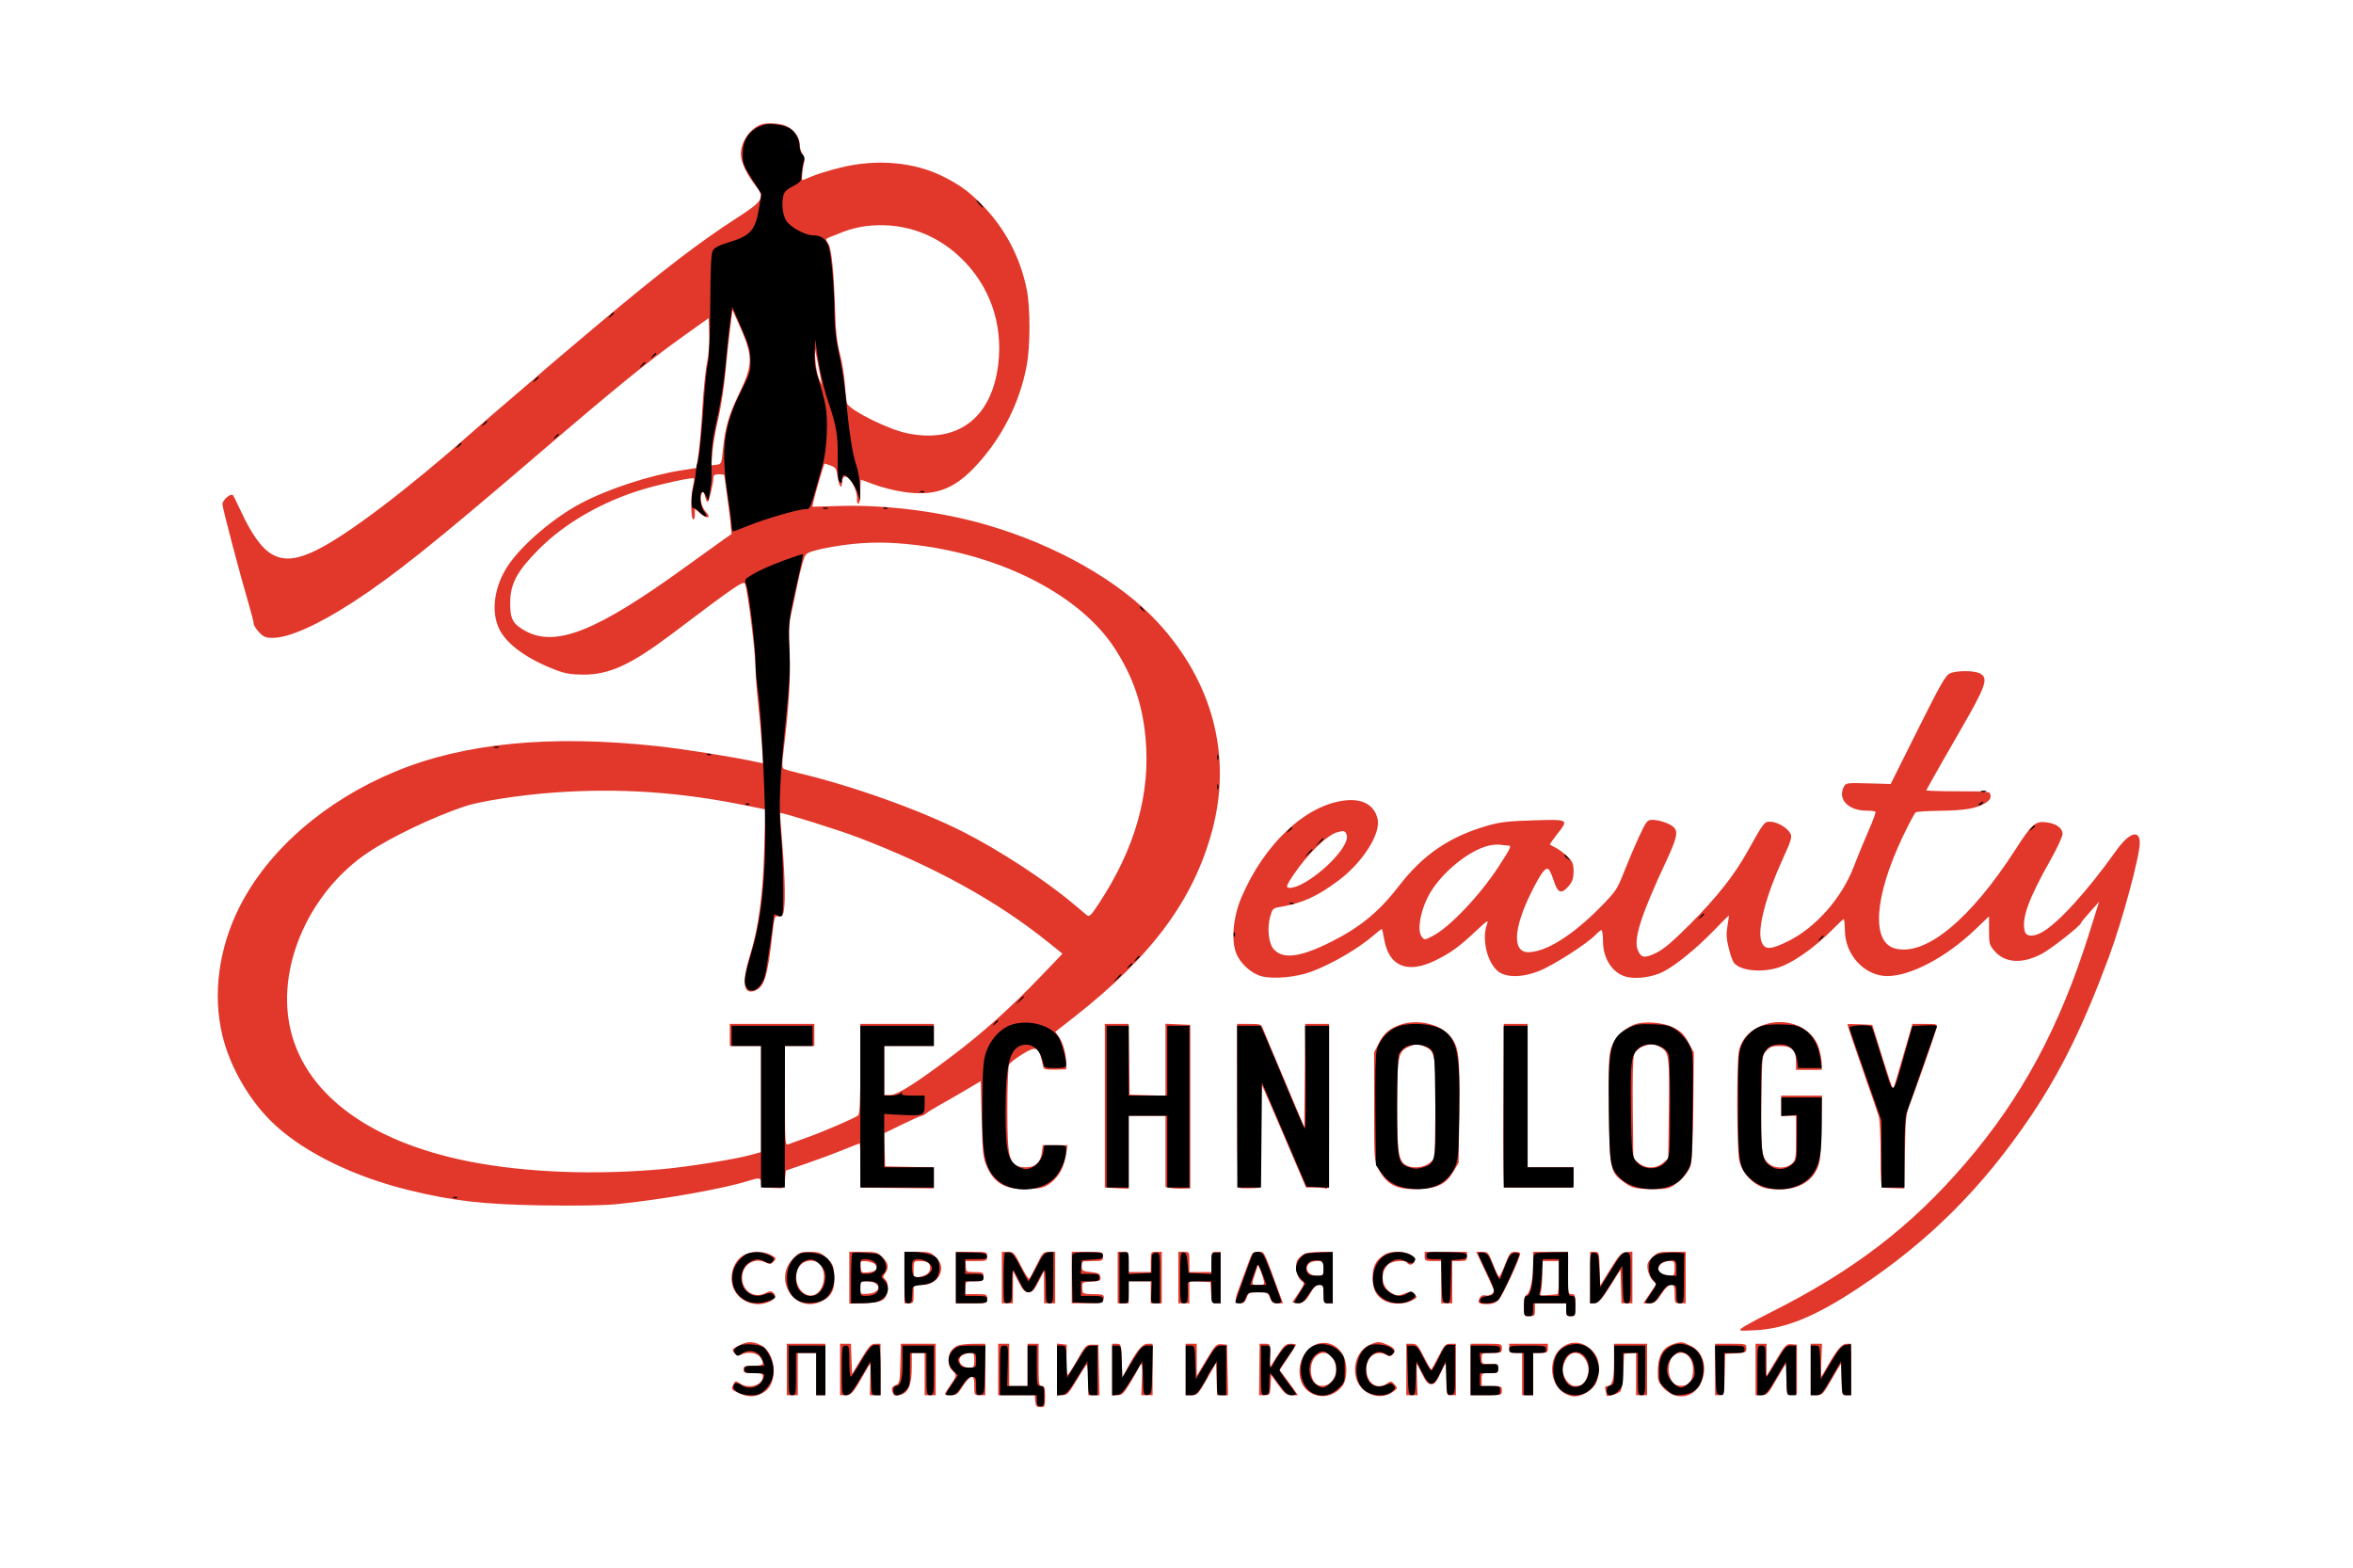 <?xml version="1.0" encoding="UTF-8"?> <svg xmlns="http://www.w3.org/2000/svg" width="1280" height="853" viewBox="0 0 1280 853" fill="none"><path fill-rule="evenodd" clip-rule="evenodd" d="M414 67.722C407.874 70.023 403 77.153 403 83.811C403 88.035 406.299 95.065 411.166 101.21C416.16 107.515 415.031 109.442 401.105 118.391C380.987 131.32 360.188 147.256 326 175.936C310.968 188.547 293.949 203.024 292.314 204.592C291.662 205.217 285.617 210.402 278.88 216.114C272.144 221.826 262.777 229.908 258.066 234.074C221.73 266.202 189.573 290.621 172.292 299.207C152.448 309.067 142.907 303.947 130.401 276.728C128.689 273.003 127.013 269.68 126.676 269.342C125.497 268.164 121 272.045 121 274.24C121 276.331 130.5 312.395 135.594 329.645C136.918 334.124 138 338.464 138 339.289C138 340.114 139.306 342.186 140.901 343.894C143.323 346.486 144.553 347 148.342 347C157.198 347 173.128 339.877 192.5 327.255C214.222 313.103 236.316 295.457 290.967 248.616C335.558 210.397 352.517 196.6 372 182.688L385.5 173.049L385.794 181.774C385.967 186.926 385.47 193.368 384.581 197.5C383.753 201.35 382.628 212.375 382.081 222C381.534 231.625 380.577 242.895 379.953 247.044L378.818 254.587L370.659 255.857C353.565 258.519 330.576 266.064 316 273.797C301.347 281.57 284.422 295.928 276.727 307.112C268.774 318.67 266.799 332.874 271.792 342.613C275.995 350.812 287.194 358.775 302.76 364.634C307.552 366.438 311.049 367 317.477 367C331.624 367 343.541 361.468 366.016 344.468C399.283 319.305 404.329 315.836 405.254 317.49C406.522 319.755 410.978 355.233 410.99 363.155C410.995 366.815 411.637 375.59 412.416 382.655C413.194 389.72 414.107 399.942 414.444 405.372L415.058 415.244L412.279 414.647C398.521 411.691 372.234 407.492 357.5 405.896C299.445 399.608 252.544 404.163 215 419.735C176.735 435.606 145.852 462.476 130.219 493.5C118.991 515.783 115.631 540.848 120.903 563C125.198 581.047 136.365 599.961 150.082 612.421C166.695 627.512 193.063 640.266 222.601 647.497C246.395 653.322 263.052 655.22 294.872 655.731C313.592 656.032 328.462 655.777 335.872 655.03C360.051 652.59 392.892 646.798 406.5 642.574C413.219 640.488 414 640.584 414 643.5C414 645.633 414.477 646.015 417.25 646.101C419.038 646.156 421.85 646.269 423.5 646.351C426.379 646.494 426.52 646.304 427 641.645L427.5 636.79L438.5 633.019C444.55 630.944 453.525 627.617 458.444 625.624C463.364 623.631 467.512 622 467.664 622C467.815 622 468.065 627.411 468.219 634.024L468.5 646.047L488.251 646.274L508.001 646.5V640.779L508 635.058L494.75 634.779L481.5 634.5L481.227 625.5L480.955 616.5L490.727 611.73C496.102 609.106 500.915 606.969 501.421 606.98C501.928 606.991 503.053 606.383 503.921 605.628C504.79 604.874 507.975 602.895 511 601.231C514.025 599.567 520.325 595.944 525 593.18L533.5 588.155L534.029 608.827C534.513 627.728 534.761 629.952 536.912 634.773C541.152 644.272 547.754 647.587 560.783 646.759C566.966 646.366 568.628 645.849 571.783 643.334C576.233 639.787 578.815 634.932 579.9 628.069L580.701 623H573.982H567.263L566.695 627.24C566.008 632.358 563.158 635 558.323 635C548.997 635 548 631.953 548 603.466C548 591.038 548.423 580.079 548.939 579.114C549.455 578.149 552.672 575.635 556.086 573.528C563.27 569.094 564.998 569.442 566.368 575.598C566.846 577.744 567.399 580.076 567.599 580.781C567.849 581.667 569.816 582.006 573.98 581.881L580 581.701L579.994 578.1C579.987 573.325 578.207 567.111 575.929 563.905L574.085 561.311L584.506 553.136C626.634 520.089 649.23 489.555 659.376 451.962C670.34 411.337 659.746 370.892 629.618 338.35C608.983 316.062 574.493 296.473 536.5 285.461C512.04 278.372 482.616 274.551 457.708 275.23L441.916 275.661L442.549 272.58C443.111 269.848 448.064 252.861 448.472 252.267C448.56 252.139 450.062 252.575 451.81 253.234C454.614 254.293 455.064 255.001 455.626 259.24C456.307 264.372 458 266.782 458 262.618C458 261.243 458.478 259.822 459.063 259.461C461.655 257.859 466.593 266.373 466.191 271.75C466.098 272.988 466.467 274 467.011 274C467.562 274 468 271.118 468 267.5C468 263.925 468.171 261 468.381 261C468.59 261 471.853 262.177 475.631 263.615C479.409 265.053 486.432 266.829 491.237 267.561C507.975 270.112 518.451 266.521 530.125 254.231C544.812 238.77 554.799 219.207 558.579 198.5C560.468 188.146 560.499 167.584 558.638 158C555.174 140.155 546.636 123.954 533.976 111.203C526.82 103.996 522.142 100.596 513.144 96.065C497.283 88.077 476.658 86.297 457 91.219C451.225 92.665 444.325 94.783 441.667 95.924C439.009 97.066 436.662 98 436.452 98C435.928 98 436.716 90.47 437.496 88.012C437.859 86.87 437.461 85.069 436.564 83.788C435.704 82.56 435 80.141 435 78.412C435 74.512 431.716 70.197 427.364 68.379C424.077 67.005 416.852 66.65 414 67.722ZM471 123.01C467.425 123.449 462.025 124.797 459 126.006C455.975 127.215 452.473 128.602 451.219 129.089C449.046 129.932 449.014 130.091 450.545 132.428C452.389 135.243 453.679 148.016 454.338 170C454.655 180.565 455.356 186.671 456.92 192.5C458.101 196.9 459.343 204.63 459.679 209.677C460.016 214.725 460.564 219.255 460.896 219.743C463.718 223.895 483.324 233.541 493.191 235.632C520.849 241.492 539.462 227.537 543.02 198.273C545.736 175.941 538.274 154.989 522.212 139.84C508.138 126.568 490.155 120.658 471 123.01ZM397.193 178.615C396.493 184.052 395.308 195.051 394.561 203.058C393.813 211.065 392.067 222.315 390.68 228.058C389.293 233.801 387.891 241.793 387.566 245.818L386.973 253.135L389.737 252.818C392.422 252.509 392.522 252.274 393.275 244.5C394.417 232.697 396.44 225.708 402.103 214C409.812 198.06 409.77 193.65 401.739 175.945L398.467 168.73L397.193 178.615ZM443.524 195.624C443.78 199.542 444.688 204.267 445.54 206.124L447.089 209.5L446.395 205.5C446.013 203.3 445.106 198.575 444.379 195L443.057 188.5L443.524 195.624ZM388.099 259.75C388.05 263.074 385.663 273 384.912 273C384.498 273 383.846 271.574 383.463 269.832C382.864 267.102 382.631 266.909 381.779 268.431C380.431 270.839 381.59 275.934 384.091 278.596C387.123 281.824 384.724 282.48 381.085 279.418L378 276.822V279.97C378 281.814 377.586 282.862 377 282.5C375.753 281.729 375.732 269.861 376.969 264.528C377.475 262.344 377.738 260.404 377.552 260.219C376.86 259.526 360.132 263.121 350 266.139C327.599 272.813 307.037 284.675 292.757 299.161C281.096 310.99 277.563 317.679 277.527 328C277.495 336.838 278.984 339.531 286 343.33C302.413 352.216 324.695 343.305 372.384 308.783C382.348 301.57 392.177 294.505 394.228 293.084L397.955 290.5L397.38 284.5C397.064 281.2 396.174 274.115 395.403 268.757C394.631 263.398 394 258.785 394 258.507C394 258.228 392.678 258 391.062 258C388.941 258 388.117 258.486 388.099 259.75ZM458.731 296.538C453.358 297.27 446.526 298.577 443.55 299.443C438.166 301.008 438.128 301.046 436.481 306.712C435.571 309.844 434.214 315.578 433.467 319.454C432.72 323.329 431.38 329.622 430.489 333.438C429.188 339.009 429.001 343.242 429.539 354.938C430.177 368.833 429.097 385.996 426.073 409.981C425.381 415.465 425.439 417.653 426.288 418.178C426.925 418.572 430.609 419.645 434.473 420.564C463.802 427.533 500.519 440.658 524.05 452.584C543.558 462.471 568.11 478.489 583.5 491.37C586.8 494.132 590.233 496.999 591.129 497.742C592.57 498.935 593.318 498.246 597.583 491.796C617.553 461.595 626.023 431.556 623.137 401.163C621.394 382.806 616.299 368.05 606.427 352.773C588.043 324.322 546.029 302.371 498.837 296.559C483.88 294.718 472.131 294.711 458.731 296.538ZM1060.72 366.295C1058.4 367.299 1055.49 372.415 1043.22 397L1028.5 426.5L1016.34 426.148C1004.94 425.817 1004.11 425.922 1003.09 427.832C999.432 434.667 1005.35 441 1015.4 441C1017.75 441 1019.92 441.253 1020.23 441.561C1020.54 441.87 1018.86 446.483 1016.51 451.811C1014.15 457.14 1010.54 465.916 1008.48 471.314C1001.94 488.487 987.863 504.503 972.713 512.009C962.916 516.864 959.849 516.873 958.169 512.054C955.885 505.504 960.503 487.648 969.676 467.555C974.489 457.012 974.984 455.339 973.895 453.303C972.257 450.242 966.611 447 962.918 447C959.693 447 959.577 447.154 950.38 463.6C943.345 476.179 933.742 488.318 919.533 502.593C910.024 512.146 904.991 516.414 900.92 518.377C894.58 521.435 892.715 521.141 890.918 516.801C888.493 510.947 892.767 497.601 906.385 468.501C912.338 455.779 913.071 452.236 910.25 449.797C907.968 447.823 902.462 446 898.783 446C896.076 446 895.551 446.675 891.578 455.25C889.221 460.337 885.539 468.983 883.396 474.462C879.739 483.814 878.949 484.984 870.5 493.562C855.38 508.913 840.917 517.941 831.372 517.985C822.587 518.026 823.256 504.955 833.043 485.356C838.608 474.212 841.066 471.133 842.724 473.225C843.28 473.926 844.506 476.863 845.448 479.75C847.48 485.978 849.529 486.537 853.411 481.923C855.41 479.548 856 477.752 856 474.042C856 469.945 855.521 468.765 852.75 466.033C850.962 464.27 848.15 462.134 846.5 461.287C844.85 460.439 843.349 459.614 843.163 459.453C842.978 459.292 844.666 456.834 846.913 453.99C853.516 445.637 853.606 445.692 834.25 446.264C820.364 446.674 816.024 447.185 808.866 449.253C788.469 455.145 774.013 465.028 760.963 482C750.257 495.925 739.89 504.457 724.03 512.397C707.383 520.73 698.122 521.952 692.993 516.492C690.113 513.427 689.179 505.003 690.999 498.505C692.13 494.464 692.589 493.99 695.874 493.469C708.061 491.538 716.513 487.734 728.304 478.873C741.276 469.125 751.162 453.567 749.421 445.641C747.72 437.896 741.21 434.247 731.291 435.478C710.046 438.116 687.69 459.174 675.321 488.196C670.868 498.646 669.663 511.209 672.42 518.43C674.55 524.006 680.578 529.536 686.193 531.065C692.551 532.796 705.288 531.627 713.418 528.567C724.844 524.266 739.158 515.882 747.484 508.612C749.675 506.699 751.589 505.255 751.737 505.404C751.886 505.553 752.498 508.324 753.096 511.562C755.718 525.744 765.746 529.786 780.528 522.62C789.031 518.499 793.761 515.077 802.981 506.379C808.854 500.839 809.88 500.184 808.98 502.552C806.025 510.324 808.659 522.676 814.396 527.955C818.67 531.886 827.487 532.014 837.091 528.285C844.661 525.345 863.473 513.319 867.943 508.56C869.266 507.152 870.72 506 871.174 506C871.628 506 872 508.718 872 512.04C872 521.944 877.685 530.1 885.628 531.59C891.246 532.644 899.275 531.401 904.74 528.632C911.553 525.179 922.877 515.958 932.362 506.139C936.686 501.662 940.33 498 940.46 498C940.59 498 940.262 500.523 939.731 503.606C938.979 507.967 939.123 510.662 940.378 515.748C941.265 519.343 942.555 522.965 943.245 523.797C946.569 527.805 956.556 529.144 965.807 526.822C974.055 524.752 986.787 516.006 997.462 505.08C1000.19 502.286 1002.67 500.001 1002.96 500.002C1003.26 500.004 1003.54 502.846 1003.59 506.319C1003.77 519.618 1014.47 531.027 1026.72 530.988C1039.4 530.948 1058.64 520.771 1074.38 505.77L1082 498.5L1082 506.215C1082 513.414 1082.21 514.166 1085.09 517.451C1090.78 523.931 1100.11 524.467 1110.65 518.921C1115.76 516.232 1131.94 503.506 1132.04 502.094C1132.07 501.767 1134.29 499.039 1136.98 496.032L1141.88 490.563L1136.39 508.032C1120.37 558.956 1099.71 597.306 1069.1 632.896C1039.49 667.331 1008.5 691.101 964 713.524C956.025 717.543 948.6 721.573 947.5 722.481C945.619 724.034 946.064 724.103 955 723.637C971.47 722.779 987.63 716.143 1011 700.641C1049.36 675.193 1078.51 646.112 1104.85 607C1121.15 582.803 1133.51 557.59 1147.25 520.5C1154.56 500.763 1164 465.871 1164 458.56C1164 451.037 1158.21 452.886 1151.27 462.628C1135.33 484.981 1119.32 502.563 1110.68 507.208C1105.78 509.839 1102.17 509.537 1101.39 506.429C1099.68 499.601 1103.56 488.874 1115.14 468.382C1118.91 461.715 1122 455.087 1122 453.653C1122 450.363 1118.44 447.914 1112.74 447.281C1107.17 446.664 1105.14 448.498 1096.46 462C1071.83 500.313 1047.37 520.409 1030.81 515.95C1017.84 512.457 1019.6 487.65 1035.13 455.039C1038.39 448.186 1041.56 442.269 1042.17 441.892C1042.78 441.515 1048.68 441.141 1055.28 441.062C1068.77 440.9 1075.09 439.839 1079.87 436.934C1082.25 435.488 1083.05 434.345 1082.82 432.724C1082.51 430.547 1082.21 430.5 1068.5 430.493C1060.8 430.489 1053 430.377 1051.17 430.243L1047.85 430L1050.72 424.75C1052.3 421.863 1059.37 409.489 1066.43 397.252C1080.51 372.855 1081.88 368.835 1077 366.318C1073.87 364.707 1064.41 364.694 1060.72 366.295ZM301.5 431.139C283.344 432.434 261.452 435.802 253.029 438.598C235.999 444.25 213.051 455.173 200.296 463.698C169.092 484.554 151.052 523.963 157.435 557.327C164.461 594.045 199.901 620.993 255.5 631.894C286.157 637.904 323.669 639.344 361 635.943C374.512 634.713 400.056 630.595 408.25 628.328L414 626.736V597.868V569H405.5H397V563V557H420H443V563V569H435H427V596.107C427 621.522 427.109 623.17 428.75 622.516C429.712 622.133 434.256 620.481 438.848 618.847C448.436 615.433 464.905 608.316 466.75 606.789C467.688 606.014 468 599.661 468 581.378V557H488H508V563V569H494.5H481V582.318V595.636L484.25 595.657C488.129 595.682 498.074 589.412 518 574.379C534.549 561.895 549.626 548.38 565.741 531.583L577.983 518.825L570.241 512.594C542.236 490.054 507.76 471.091 466 455.257C455.509 451.279 424.93 441.737 424.393 442.274C424.259 442.408 424.781 449.938 425.553 459.009C427.234 478.766 427.393 494.398 425.939 497.114C425.249 498.404 424.25 498.897 423.079 498.525C421.468 498.014 421.155 499.083 420.096 508.727C417.676 530.757 415.732 537.033 410.744 538.916C404.254 541.367 403.33 534.632 408.062 519.373C412.674 504.5 415.031 486.768 415.702 461.91L416.284 440.321L405.892 438.2C369.737 430.82 337.018 428.608 301.5 431.139ZM727.5 452.736C722.109 454.094 711.445 464.407 703.829 475.628C699.534 481.957 699.236 483.01 701.75 482.978C710.141 482.873 730.322 465.622 732.559 456.643C733.2 454.068 731.886 451.751 730 452.131C729.725 452.187 728.6 452.459 727.5 452.736ZM809.746 460.05C798.116 462.901 782.378 476.327 776.509 488.403C772.378 496.904 770.969 506.346 773.361 509.5C774.869 511.488 774.907 511.485 779.673 509C788.681 504.304 805.151 486.91 815.181 471.5C821.659 461.546 822.396 460 820.66 460C819.885 460 817.956 459.804 816.375 459.565C814.794 459.326 811.811 459.544 809.746 460.05ZM761.558 557.492C755.75 559.561 752.811 562.127 750.006 567.577L747.5 572.447V601.973C747.5 630.721 747.56 631.614 749.766 635.812C754.463 644.749 760.052 647.458 772.452 646.807C782.412 646.284 786.736 644.006 790.759 637.163L793.5 632.5L793.822 604.565C794.17 574.374 793.667 569.886 789.292 564.142C783.941 557.118 771.19 554.061 761.558 557.492ZM889.137 557.317C883.33 559.508 878.324 564.51 876.529 569.914C875.126 574.137 874.931 579.058 875.193 603.679C875.542 636.482 875.826 637.779 883.902 643.484C887.482 646.013 889.261 646.525 895.571 646.843C899.666 647.05 904.605 646.922 906.545 646.557C911.402 645.646 918.496 638.682 919.847 633.5C920.42 631.3 921.008 616.675 921.153 601L921.417 572.5L918.459 567.045C916.124 562.74 914.46 561.057 910.571 559.067C904.828 556.129 894.518 555.287 889.137 557.317ZM959.558 557.492C952.121 560.141 947.5 564.927 945.957 571.577C944.645 577.235 944.77 624.807 946.114 631.201C947.658 638.546 954.664 645.527 961.526 646.556C974.541 648.508 984.423 644.628 988.414 636C990.223 632.088 990.539 629.182 990.829 613.75L991.162 596H980.081H969V601.5V607H973H977V618.961C977 629.978 976.827 631.083 974.811 632.961C971.489 636.056 964.617 635.769 961.499 632.405C958.167 628.809 957.786 624.848 958.167 597.784C958.497 574.368 958.522 574.135 960.924 571.579C962.88 569.498 964.281 569 968.174 569C974.582 569 977 571.329 977 577.5V582H984H991V578.682C991 576.856 990.316 573.058 989.479 570.242C986.132 558.972 972.14 553.01 959.558 557.492ZM601 601.5V646L603.25 646.177C604.487 646.275 607.413 646.426 609.75 646.513L614 646.672V626.836V607H624H634V626.383V645.767L636.576 646.259C637.993 646.53 641.03 646.695 643.326 646.626L647.5 646.5V602V557.5L640.75 557.204L634 556.909V576.491V596.072L624.25 595.786L614.5 595.5L614.228 576.25L613.957 557H607.478H601V601.5ZM673 601.393C673 636.012 673.275 645.88 674.25 646.214C675.296 646.572 682.677 646.505 685.25 646.114C685.663 646.051 686.01 633.288 686.022 617.75L686.044 589.5L688.11 594C689.246 596.475 692.863 604.8 696.147 612.5C699.432 620.2 704 630.888 706.298 636.25L710.478 646H715.157C717.731 646 720.548 646.273 721.418 646.607C722.846 647.155 723 642.828 723 602.107V557H716.516H710.031L709.766 585.069L709.5 613.138L704.303 600.819C689.982 566.869 688.033 562.216 687.079 559.708C686.105 557.146 685.698 557 679.525 557H673V601.393ZM817.77 601.5C817.593 630.666 817.845 646.011 818.5 646.032C820.55 646.096 853.549 646.125 854.75 646.064C855.591 646.021 856 644.199 856 640.5V635H843.5H831V596V557H824.52H818.041L817.77 601.5ZM1005.01 557.204C1005.04 558.075 1008.57 568.589 1014.5 585.5C1018.17 595.95 1021.58 605.847 1022.08 607.493C1022.59 609.14 1023 618.477 1023 628.243C1023 641.72 1023.3 646.028 1024.25 646.117C1024.94 646.181 1027.83 646.301 1030.68 646.385L1035.86 646.536L1036.24 626.518C1036.6 607.809 1036.79 606.075 1039.21 600C1041.68 593.792 1052.13 563.967 1053.49 559.25C1054.11 557.071 1053.92 557 1047.23 557H1040.32L1038.66 562.75C1032.35 584.626 1030.09 592.246 1029.8 592.532C1029.62 592.712 1027 584.903 1023.98 575.179L1018.48 557.5L1011.74 557.204C1008.03 557.042 1005 557.042 1005.01 557.204ZM766.213 569.507C760.57 571.958 759.999 574.873 760.006 601.218C760.011 625.776 760.697 630.974 764.261 633.471C767.692 635.873 774.384 635.434 777.694 632.588L780.5 630.176L780.816 604.338C781.176 574.891 780.749 572.058 775.592 569.611C771.504 567.671 770.464 567.659 766.213 569.507ZM893.242 569.494C891.369 570.308 889.544 572.069 888.947 573.638C888.296 575.352 888.02 586.373 888.205 603.271L888.5 630.176L891.306 632.588C895.111 635.859 900.889 635.859 904.694 632.588L907.5 630.176L907.821 605.338C908.215 574.912 907.937 572.542 903.68 569.947C899.939 567.665 897.676 567.567 893.242 569.494ZM404.299 682.96C398.105 686.736 396.013 696.228 399.95 702.686C403.146 707.927 410.022 710.61 416.078 708.979C420.957 707.665 422.871 705.443 420.858 703.43C419.565 702.136 419.013 702.147 416.266 703.517C410.096 706.595 403.539 702.102 403.698 694.905C403.857 687.674 410.727 683.643 417.089 687.048C418.564 687.837 419.412 687.731 420.524 686.619C422.546 684.597 422.429 684.273 419.05 682.526C414.947 680.404 408.162 680.604 404.299 682.96ZM431.632 684.434C420.25 695.817 431.943 714.542 446.431 708.133C452.386 705.499 454.358 701.627 453.784 693.695C453.397 688.335 452.969 687.36 449.69 684.355C446.468 681.402 445.373 681 440.548 681C435.637 681 434.709 681.357 431.632 684.434ZM462 695.103V709.205L470.396 708.853C476.908 708.579 479.263 708.073 480.896 706.595C483.405 704.323 483.783 697.895 481.518 696.015C480.21 694.929 480.21 694.539 481.518 692.67C483.721 689.526 483.334 687.18 480.077 683.923C477.361 681.207 476.618 681 469.577 681H462V695.103ZM492 695V709H494.5C496.833 709 497 708.667 497 704V699H501.577C507.348 699 512 694.983 512 690C512 687.848 511.072 685.918 509.077 683.923C506.397 681.243 505.565 681 499.077 681H492V695ZM520 695V709H528.5C536.9 709 537 708.971 537 706.5C537 704.113 536.731 704 531.03 704H525.061L525.192 700.5C525.324 697 525.325 697 530.162 697C534.656 697 535 696.822 535 694.5C535 692.185 534.649 692 530.25 691.998C525.664 691.996 525.496 691.892 525.394 688.998L525.287 686H531.144C536.724 686 537 685.882 537 683.5C537 681.029 536.9 681 528.5 681H520V695ZM545 695V709H548H551L551.048 700.25L551.096 691.5L554.064 697.25C556.462 701.895 557.506 703 559.5 703C561.494 703 562.538 701.895 564.936 697.25L567.904 691.5L567.952 700.25L568 709H571H574V695V681H570.693C567.584 681 567.181 681.424 563.958 688.086C562.073 691.984 560.221 695.363 559.843 695.597C559.466 695.83 557.44 692.642 555.342 688.511C551.769 681.477 551.32 681 548.263 681H545V695ZM583 695V709H591.383C598.842 709 599.823 708.786 600.275 707.058C600.99 704.324 600.36 704 594.333 704C590.315 704 588.969 703.63 588.875 702.5C588.447 697.359 588.307 697.511 593.736 697.198C598.49 696.924 598.941 696.694 598.642 694.698C598.366 692.862 597.503 692.418 593.406 692C588.857 691.536 588.497 691.3 588.454 688.75C588.408 686.061 588.536 686 594.204 686C599.72 686 600 685.879 600 683.5C600 681.029 599.9 681 591.5 681H583V695ZM608 695V709H611H614V703V697H620H626V703V709H629H632V695V681H629C626.03 681 626 681.056 626 686.5V692H620H614V686.5C614 681.056 613.97 681 611 681H608V695ZM641 695V709H644H647V702.95V696.9L652.75 697.2L658.5 697.5L658.8 703.25C659.079 708.604 659.269 709 661.55 709H664V695V681H661.5C659.136 681 659 681.3 659 686.5V692H653H647V686.5C647 681.056 646.97 681 644 681H641V695ZM679.016 687.25C677.791 690.688 675.711 696.317 674.394 699.761C671.333 707.765 671.354 709 674.552 709C676.489 709 677.356 708.276 678.15 706C679.135 703.175 679.505 703 684.5 703C689.495 703 689.865 703.175 690.85 706C691.7 708.437 692.461 709 694.905 709H697.914L694.534 699.75C687.217 679.727 687.904 681 684.406 681C681.431 681 681.112 681.37 679.016 687.25ZM709.5 682.155C708.4 682.756 706.938 683.954 706.25 684.815C703.824 687.856 705.249 695.293 708.641 697.297C709.692 697.918 709.213 699.244 706.476 703.297L702.962 708.5L705.541 708.822C708.686 709.215 710.358 707.915 713.193 702.87C714.741 700.117 716.037 699 717.684 699C719.797 699 720 699.439 720 704C720 708.667 720.167 709 722.5 709H725V695V681L718.25 681.03C714.538 681.047 710.6 681.553 709.5 682.155ZM753 682.619C748.444 685.473 746.699 688.848 746.654 694.89C746.607 701.34 748.633 705.242 753.277 707.643C757.288 709.717 763.764 709.69 767.84 707.583C770.988 705.955 771.085 705.751 769.529 704.032C767.998 702.34 767.599 702.318 764 703.732C760.4 705.146 759.887 705.118 756.837 703.337C751.418 700.172 750.512 692.488 755.025 687.975C757.145 685.855 764.377 685.182 765.5 687C766.479 688.585 768.723 688.164 769.454 686.259C771.191 681.732 758.794 678.99 753 682.619ZM775 683.5C775 685.796 775.367 686 779.5 686H784V697.5V709H787H790V697.5V686H794C797.6 686 798 685.75 798 683.5V681H786.5H775V683.5ZM807.626 690.75C810.135 696.112 812.391 700.99 812.639 701.59C813.328 703.25 810.268 705.303 807.992 704.708C806.636 704.353 805.624 704.835 804.906 706.176C803.498 708.806 804.32 709.455 809.061 709.455C811.951 709.455 813.629 708.795 815.361 706.977C817.427 704.81 827 684.147 827 681.856C827 681.385 825.748 681 824.217 681C821.707 681 821.175 681.663 818.805 687.75C817.359 691.462 815.872 694.5 815.5 694.5C815.128 694.5 813.641 691.462 812.195 687.75C809.699 681.34 809.403 681 806.316 681H803.066L807.626 690.75ZM834 687.451C834 695.6 832.301 703.671 830.435 704.387C829.428 704.773 829 706.586 829 710.469C829 715.948 829.028 716 832 716C834.762 716 835 715.722 835 712.5V709H843.5H852V712.5C852 715.567 852.31 716 854.5 716C856.889 716 857 715.733 857 710C857 704.608 856.791 704 854.94 704C853.007 704 852.887 703.459 853.006 695.25C853.075 690.438 853.102 685.263 853.066 683.75L853 681H843.5H834V687.451ZM865 695.066V709.133L867.66 708.816C869.791 708.563 871.431 706.734 875.91 699.613L881.5 690.726L881.788 699.863L882.075 709H885.038H888V694.937V680.873L884.778 681.187C881.915 681.465 880.942 682.49 876.028 690.399L870.5 699.299L870.212 690.149C869.93 681.172 869.879 681 867.462 681H865V695.066ZM898.8 684.046C896.19 686.656 895.837 687.608 896.337 690.69C896.658 692.668 897.83 695.254 898.94 696.437L900.96 698.586L897.453 703.793L893.947 709L897.223 708.982C900.043 708.967 900.954 708.269 903.758 703.982C905.862 700.763 907.72 699 909.008 699C910.732 699 911 699.673 911 704C911 708.889 911.067 709 914 709H917V695V681H909.423C902.312 681 901.659 681.187 898.8 684.046ZM435.073 688.635C430.039 695.034 435.312 706.394 442.48 704.594C447.685 703.288 450.098 693.851 446.595 688.504C444.221 684.881 437.969 684.952 435.073 688.635ZM468.182 689.186C468.483 692.322 468.688 692.482 472 692.166C476.429 691.743 477.805 690.503 476.376 688.222C475.748 687.22 473.744 686.369 471.581 686.186C467.922 685.876 467.869 685.923 468.182 689.186ZM497 690.625V695.25L500.155 694.619C504.275 693.795 506 692.28 506 689.485C506 686.97 504.307 686 499.918 686C497.115 686 497 686.182 497 690.625ZM712.2 687.2C709.184 690.216 711.688 694 716.7 694C719.883 694 720 693.859 720 690C720 686.141 719.883 686 716.7 686C714.885 686 712.86 686.54 712.2 687.2ZM839 692.375C839 695.881 838.726 700.118 838.392 701.79L837.784 704.83L842.142 704.499C844.539 704.317 846.837 704.131 847.25 704.084C847.663 704.038 848 699.95 848 695V686H843.5H839V692.375ZM903.571 687.571C900.394 690.749 902.852 694 908.434 694C910.761 694 911 693.627 911 690C911 686.244 910.821 686 908.071 686C906.461 686 904.436 686.707 903.571 687.571ZM683.283 691.264C680.563 699.202 680.533 699 684.452 699C687.863 699 688.005 698.866 687.356 696.25C686.981 694.737 686.161 692.269 685.533 690.764L684.392 688.027L683.283 691.264ZM468 700.557C468 704.112 468.004 704.115 472.148 703.807C480.167 703.213 479.401 697 471.309 697C468.184 697 468 697.198 468 700.557ZM401.659 732.115C397.976 734.058 397.888 734.219 399.535 736.038C400.823 737.462 401.704 737.694 403.06 736.968C406.419 735.17 411.757 735.815 413.443 738.223C416.157 742.096 415.451 743 409.714 743C405.095 743 404.429 743.252 404.429 745C404.429 746.748 405.095 747 409.714 747C414.185 747 415 747.284 415 748.845C415 753.507 407.437 755.827 402.59 752.651C400.21 751.092 400.013 751.107 399.035 752.934C397.506 755.792 397.604 755.938 402.549 758.125C407.482 760.307 411.521 760.015 415.872 757.164C423.516 752.156 422.127 735.661 413.726 731.674C409.175 729.515 406.395 729.616 401.659 732.115ZM715.02 731.738C705.576 736.519 703.95 751.806 712.303 757.279C718.365 761.251 725.97 759.756 730.393 753.725C732.965 750.217 733.104 741.88 730.667 737.259C727.473 731.202 720.759 728.833 715.02 731.738ZM745.415 731.421C739.325 734.073 736.042 741.081 737.428 748.471C739.223 758.035 750.458 762.689 758.007 756.995C760.395 755.194 760.408 755.108 758.598 753.108C756.927 751.262 756.544 751.206 754.651 752.532C749.549 756.105 744.198 753.164 743.363 746.328C742.432 738.712 748.125 733.856 754.182 737.098C755.773 737.949 756.571 737.858 757.735 736.694C759.648 734.78 758.633 733.162 754.41 731.398C750.345 729.7 749.364 729.702 745.415 731.421ZM852.415 731.382C840.369 736.78 842.185 756.685 854.98 759.496C858.729 760.319 864.538 757.641 867.35 753.791C870.276 749.786 870.66 741.374 868.103 737.304C864.35 731.331 857.935 728.909 852.415 731.382ZM910.686 731.017C903.836 733.073 901.371 738.199 901.872 749.35C902.049 753.282 907.47 758.497 912.325 759.404C926.858 762.12 933.108 738.588 919.591 732.044C914.973 729.808 914.784 729.787 910.686 731.017ZM428 745V759H431H434V747.5V736H439H444V747.5V759H446.5H449V745V731H438.5H428V745ZM457 745V759H459.986C463.128 759 464.186 757.755 470.402 746.75C471.877 744.138 473.201 742 473.344 742C473.487 742 473.512 745.825 473.399 750.5L473.195 759H476.097H479V745V731H476.239C473.851 731 472.805 732.114 468.489 739.25L463.5 747.5L463.21 739.25L462.919 731H459.96H457V745ZM489.784 741.75C489.518 751.805 489.355 752.564 487.25 753.487C484.926 754.507 484.656 755.374 485.82 758.079C486.362 759.337 487.176 759.48 489.821 758.782C494.254 757.613 496 753.303 496 743.532V736H499.5H503V747.5V759H506H509V745V731H499.534H490.068L489.784 741.75ZM520.5 732.208C517.314 734.035 516.066 736.238 516.032 740.095C516.011 742.45 516.69 744.314 518 745.5C520.609 747.861 520.549 748.342 517 753.5C515.35 755.898 514 758.117 514 758.43C514 758.744 515.508 759 517.351 759C520.29 759 521.082 758.387 523.809 754C525.519 751.25 527.611 749 528.459 749C529.642 749 530 750.163 530 754C530 758.889 530.067 759 533 759H536V745V731L529.25 731.03C525.538 731.047 521.6 731.577 520.5 732.208ZM543 745V759H552.937H562.873L563.187 762.25C563.449 764.966 563.91 765.5 566 765.5C568.375 765.5 568.501 765.213 568.512 759.75C568.522 754.921 568.242 754 566.762 754C565.182 754 565 752.815 565 742.5V731H562H559V742.5V754H554H549V742.5V731H546H543V745ZM575 744.934V759H577.919C580.508 759 581.373 758.092 585.588 750.954C588.201 746.529 590.713 742.677 591.17 742.395C591.626 742.113 592 745.734 592 750.441V759H595.062H598.125L597.812 745.25L597.5 731.5H594.089C590.858 731.5 590.437 731.932 586.089 739.712C583.565 744.228 581.134 747.941 580.686 747.962C580.239 747.983 579.974 744.288 580.097 739.75L580.321 731.5L577.66 731.184L575 730.867V744.934ZM605 745V759H607.885C610.379 759 611.321 758.085 614.834 752.25C617.068 748.538 619.193 744.712 619.555 743.75C620.985 739.952 621.584 742.391 621.215 750.5L620.828 759H623.914H627V745V731H624.234C621.334 731 618.169 734.905 612.825 745.076L610.5 749.5L610.212 740.25C609.93 731.165 609.881 731 607.462 731H605V745ZM645 745V759L648.25 758.997C651.287 758.994 651.828 758.42 656.5 750.25L661.5 741.506L661.789 750.253L662.078 759H665.067H668.056L667.778 745.25L667.5 731.5L664.5 731.246C661.713 731.011 661.127 731.616 656.261 739.746L651.021 748.5L651.011 739.75L651 731H648H645V745ZM685.058 745L684.925 759H687.913C690.83 759 690.907 758.871 691.2 753.509L691.5 748.018L695.47 753.509C698.911 758.269 699.883 759 702.768 759H706.096L703.072 754.75C701.409 752.413 699.157 749.341 698.067 747.924L696.087 745.349L700.544 738.706C702.995 735.052 705 731.824 705 731.531C705 731.239 703.661 731 702.024 731C699.468 731 698.485 731.88 695.045 737.25L691.042 743.5L691.021 737.25C691 731.022 690.99 731 688.095 731H685.19L685.058 745ZM765 745V759H768.073H771.147L770.823 750.498C770.646 745.821 770.599 741.996 770.719 741.998C770.84 741.999 772.15 744.475 773.631 747.5C775.715 751.755 776.837 753 778.589 753C780.362 753 781.4 751.806 783.371 747.5C784.756 744.475 786.092 742 786.34 742C786.588 742 786.796 744.813 786.802 748.25C786.82 759.221 786.764 759 789.5 759H792V745V731H789.013C786.316 731 785.682 731.682 782.5 738C780.561 741.85 778.761 745 778.5 745C778.239 745 776.439 741.85 774.5 738C771.318 731.682 770.684 731 767.987 731H765V745ZM800 745V759H808.5C816.9 759 817 758.971 817 756.5C817 754.136 816.7 754 811.5 754H806V750.5C806 747.019 806.024 747 810.5 747C814.633 747 815 746.796 815 744.5C815 742.204 814.633 742 810.5 742C806.167 742 806 741.889 806 739C806 736.03 806.056 736 811.5 736C816.7 736 817 735.864 817 733.5C817 731.029 816.9 731 808.5 731H800V745ZM821 733.5C821 735.69 821.433 736 824.5 736H828V747.5V759H831H834V747.5V736H838C841.6 736 842 735.75 842 733.5V731H831.5H821V733.5ZM878 740.566C878 750.493 877.047 754 874.348 754C873.196 754 872.93 754.611 873.37 756.25C873.701 757.487 873.979 758.806 873.986 759.18C874.005 760.105 880.102 758.297 881.433 756.972C882.02 756.388 882.725 751.542 883 746.205L883.5 736.5L886.75 736.187L890 735.873V747.437V759H893H896V745V731H887H878V740.566ZM933 745V759H935.467C937.927 759 937.935 758.967 938.217 747.75L938.5 736.5L944.25 736.2C949.604 735.921 950 735.731 950 733.45C950 731.042 949.854 731 941.5 731H933V745ZM955 745V759L958.25 758.972C961.273 758.946 961.836 758.353 966.318 750.472C968.968 745.812 971.362 742 971.637 742C971.912 742 972.071 744.813 971.99 748.25C971.728 759.349 971.681 759.17 974.75 758.816L977.5 758.5V745V731.5L974.5 731.235C971.71 730.989 971.132 731.584 966.25 739.734L961 748.498V739.749V731H958H955V745ZM985 745V759L988.25 758.972C991.273 758.946 991.836 758.353 996.318 750.472C998.968 745.812 1001.3 742 1001.51 742C1001.71 742 1001.82 743.013 1001.75 744.25C1001.69 745.487 1001.72 749.313 1001.82 752.75C1001.99 758.701 1002.12 759 1004.5 759H1007V745V731H1004.62C1001.96 731 999.26 734.148 994.108 743.25C992.318 746.413 990.774 749.001 990.677 749.002C990.579 749.004 990.644 744.954 990.821 740.002L991.142 731H988.071H985V745ZM523.75 737.08C520.015 739.256 522.38 744 527.2 744C529.8 744 530 743.714 530 740C530 736.51 529.713 736.004 527.75 736.03C526.513 736.047 524.712 736.519 523.75 737.08ZM715.073 738.635C711.595 743.056 712.913 752.203 717.224 753.571C722.714 755.313 727.719 749.817 726.648 743.221C725.483 736.041 719.102 733.512 715.073 738.635ZM851.989 739.25C850.899 741.038 850.007 743.625 850.007 745C850.007 749.246 853.569 754.002 856.735 753.985C860.059 753.966 861.33 753.204 862.85 750.316C867.721 741.061 857.336 730.481 851.989 739.25ZM910.636 737.277C907.733 739.399 906.792 745.896 908.793 750C910.138 752.758 911.177 753.566 913.691 753.809C918.436 754.268 921 751.244 921 745.189C921 737.673 915.664 733.6 910.636 737.277Z" fill="#E2382B"></path><path fill-rule="evenodd" clip-rule="evenodd" d="M416.5 67.693C408.249 69.772 404 75.362 404 84.136C404 88.881 404.59 90.421 409.11 97.474L414.219 105.449L413.085 112.315C410.905 125.515 408.537 128.214 395.765 132.052C391.238 133.412 388.615 134.801 387.765 136.288C386.84 137.905 386.466 145.764 386.373 165.5C386.295 181.951 385.795 194.402 385.092 197.367C384.458 200.044 383.495 209.269 382.952 217.867C381.911 234.374 380.148 250.929 379.282 252.344C378.998 252.809 378.638 255.069 378.482 257.367C378.327 259.665 377.69 263.438 377.067 265.751C375.862 270.226 375.907 277.176 377.135 276.416C377.54 276.166 379.004 277.095 380.39 278.481C383.718 281.808 385.713 281.722 383.073 278.365C380.972 275.695 380.173 268.629 381.854 267.59C382.323 267.3 383.308 268.286 384.042 269.781L385.377 272.5L386.227 267.5C386.694 264.75 387.074 261.375 387.072 260C387.07 258.625 387.043 254.091 387.013 249.924C386.983 245.757 387.647 239.232 388.489 235.424C392.027 219.43 393.932 207.741 394.996 195.5C395.618 188.35 396.619 179.004 397.222 174.731L398.317 166.962L403.23 178.231C407.357 187.696 408.16 190.541 408.246 196C408.34 201.953 407.907 203.373 403.1 212.879C393.711 231.448 392.011 244.897 395.921 269.683C397.064 276.934 398 284.246 398 285.933C398 287.62 398.388 289 398.862 289C399.337 289 402.957 287.667 406.908 286.038C415.699 282.413 434.306 277 437.977 277C440.873 277 440.499 277.955 447.595 252.5C449.822 244.51 450.566 228.618 449.081 220.765C448.429 217.319 446.774 211.061 445.402 206.858C443.464 200.92 442.974 197.577 443.204 191.858L443.5 184.5L444.296 190.5C445.573 200.118 447.993 210.964 450.545 218.5C455.017 231.708 455.904 236.99 455.698 249.199C455.558 257.454 455.868 261.267 456.75 262.149C457.75 263.15 458 262.972 458 261.259C458 260.081 458.381 258.882 458.847 258.595C460.327 257.68 465.086 263.59 466.523 268.127L467.909 272.5L467.808 265.5C467.749 261.415 466.906 256.21 465.783 253C463.745 247.174 461.908 235.201 460.029 215.5C459.399 208.9 457.785 198.553 456.442 192.507C454.88 185.473 453.987 178.269 453.965 172.507C453.905 157.368 452.197 137.407 450.642 133.686C448.98 129.708 446.463 128 442.262 128C437.857 128 429.719 123.487 427.572 119.853C425.632 116.569 425.05 110.448 426.251 105.966C426.703 104.277 428.421 102.708 431.406 101.258C434.229 99.887 435.883 98.422 435.885 97.292C435.89 94.392 436.587 89.66 437.343 87.391C437.8 86.018 437.514 84.842 436.523 84.019C435.685 83.324 435 81.438 435 79.828C435 75.756 432.476 71.295 429.233 69.635C426.025 67.994 419.349 66.975 416.5 67.693ZM532.5 111C533.495 112.1 534.535 113 534.81 113C535.085 113 534.495 112.1 533.5 111C532.505 109.9 531.465 109 531.19 109C530.915 109 531.505 109.9 532.5 111ZM331.872 171.75C330.629 173.336 330.664 173.371 332.25 172.128C333.212 171.373 334 170.585 334 170.378C334 169.555 333.179 170.084 331.872 171.75ZM354.872 193.75C353.629 195.336 353.664 195.371 355.25 194.128C356.212 193.373 357 192.585 357 192.378C357 191.555 356.179 192.084 354.872 193.75ZM348.872 198.75C347.629 200.336 347.664 200.371 349.25 199.128C350.212 198.373 351 197.585 351 197.378C351 196.555 350.179 197.084 348.872 198.75ZM290.872 206.75C289.629 208.336 289.664 208.371 291.25 207.128C292.212 206.373 293 205.585 293 205.378C293 204.555 292.179 205.084 290.872 206.75ZM262.872 230.75C261.629 232.336 261.664 232.371 263.25 231.128C264.916 229.821 265.445 229 264.622 229C264.415 229 263.627 229.787 262.872 230.75ZM301.872 237.75C300.629 239.336 300.664 239.371 302.25 238.128C303.212 237.373 304 236.585 304 236.378C304 235.555 303.179 236.084 301.872 237.75ZM248.872 242.75C247.629 244.336 247.664 244.371 249.25 243.128C250.916 241.821 251.445 241 250.622 241C250.415 241 249.627 241.787 248.872 242.75ZM500.813 267.683C501.534 267.972 502.397 267.936 502.729 267.604C503.061 267.272 502.471 267.036 501.417 267.079C500.252 267.127 500.015 267.364 500.813 267.683ZM447.75 276.662C448.438 276.94 449.563 276.94 450.25 276.662C450.938 276.385 450.375 276.158 449 276.158C447.625 276.158 447.063 276.385 447.75 276.662ZM480.813 276.683C481.534 276.972 482.397 276.936 482.729 276.604C483.061 276.272 482.471 276.036 481.417 276.079C480.252 276.127 480.015 276.364 480.813 276.683ZM427.441 304.488C418.354 307.783 410.07 311.66 406.691 314.2C405.149 315.359 405.051 315.998 406.025 318.53C407.499 322.362 410.958 351.477 410.982 360.257C410.992 363.973 411.654 371.398 412.453 376.757C414.262 388.885 416.571 438.308 416.289 458.846C415.967 482.296 413.663 501.314 409.364 516.013C404.969 531.04 404.463 534.128 405.939 536.886C408.316 541.328 414.009 538.046 416.054 531.054C416.879 528.235 420.902 501.009 420.981 497.715C420.992 497.283 421.873 497.397 422.939 497.968C424.244 498.666 425.083 498.674 425.505 497.992C426.513 496.361 426.108 468.631 424.869 454.5C423.492 438.785 424.085 424.463 427.475 391.5C429.536 371.465 429.92 363.819 429.409 353C428.734 338.731 428.895 337.475 434.595 312.628C435.967 306.648 436.957 301.632 436.795 301.479C436.633 301.327 432.423 302.681 427.441 304.488ZM620 330.378C620 330.585 620.788 331.373 621.75 332.128C623.336 333.371 623.371 333.336 622.128 331.75C620.821 330.084 620 329.555 620 330.378ZM268.75 406.662C269.438 406.94 270.563 406.94 271.25 406.662C271.938 406.385 271.375 406.158 270 406.158C268.625 406.158 268.063 406.385 268.75 406.662ZM384.813 410.683C385.534 410.972 386.397 410.936 386.729 410.604C387.061 410.272 386.471 410.036 385.417 410.079C384.252 410.127 384.015 410.364 384.813 410.683ZM662.158 412C662.158 413.375 662.385 413.938 662.662 413.25C662.94 412.563 662.94 411.438 662.662 410.75C662.385 410.063 662.158 410.625 662.158 412ZM662.158 428C662.158 429.375 662.385 429.938 662.662 429.25C662.94 428.563 662.94 427.438 662.662 426.75C662.385 426.063 662.158 426.625 662.158 428ZM1077.75 430.662C1078.44 430.94 1079.56 430.94 1080.25 430.662C1080.94 430.385 1080.38 430.158 1079 430.158C1077.62 430.158 1077.06 430.385 1077.75 430.662ZM1077 437C1076.1 437.582 1075.98 437.975 1076.69 437.985C1077.35 437.993 1078.16 437.55 1078.5 437C1079.27 435.758 1078.92 435.758 1077 437ZM405.813 437.683C406.534 437.972 407.397 437.936 407.729 437.604C408.061 437.272 407.471 437.036 406.417 437.079C405.252 437.127 405.015 437.364 405.813 437.683ZM1104.87 450.75C1103.63 452.336 1103.66 452.371 1105.25 451.128C1106.21 450.373 1107 449.585 1107 449.378C1107 448.555 1106.18 449.084 1104.87 450.75ZM700.872 451.75C699.629 453.336 699.664 453.371 701.25 452.128C702.916 450.821 703.445 450 702.622 450C702.415 450 701.627 450.788 700.872 451.75ZM717.405 458.25L715.5 460.5L717.75 458.595C719.864 456.805 720.455 456 719.655 456C719.465 456 718.453 457.012 717.405 458.25ZM711.405 464.25L709.5 466.5L711.75 464.595C713.864 462.805 714.455 462 713.655 462C713.465 462 712.453 463.012 711.405 464.25ZM851 465.378C851 465.585 851.788 466.373 852.75 467.128C854.336 468.371 854.371 468.336 853.128 466.75C851.821 465.084 851 464.555 851 465.378ZM701.813 491.683C702.534 491.972 703.397 491.936 703.729 491.604C704.061 491.272 703.471 491.036 702.417 491.079C701.252 491.127 701.015 491.364 701.813 491.683ZM924.872 498.75C923.629 500.336 923.664 500.371 925.25 499.128C926.916 497.821 927.445 497 926.622 497C926.415 497 925.627 497.788 924.872 498.75ZM671.079 508.583C671.127 509.748 671.364 509.985 671.683 509.188C671.972 508.466 671.936 507.603 671.604 507.271C671.272 506.939 671.036 507.529 671.079 508.583ZM989.872 510.75C988.629 512.336 988.664 512.371 990.25 511.128C991.916 509.821 992.445 509 991.622 509C991.415 509 990.627 509.788 989.872 510.75ZM617.872 521.75C616.629 523.336 616.664 523.371 618.25 522.128C619.916 520.821 620.445 520 619.622 520C619.415 520 618.627 520.788 617.872 521.75ZM613.872 525.75C612.629 527.336 612.664 527.371 614.25 526.128C615.916 524.821 616.445 524 615.622 524C615.415 524 614.627 524.788 613.872 525.75ZM607.405 532.25L605.5 534.5L607.75 532.595C609.864 530.805 610.455 530 609.655 530C609.465 530 608.453 531.013 607.405 532.25ZM554.405 544.25L552.5 546.5L554.75 544.595C555.987 543.547 557 542.535 557 542.345C557 541.545 556.195 542.136 554.405 544.25ZM540.872 556.75C539.629 558.336 539.664 558.371 541.25 557.128C542.916 555.821 543.445 555 542.622 555C542.415 555 541.627 555.788 540.872 556.75ZM550 557.537C544.239 559.538 538.878 565.349 536.487 572.183C534.943 576.599 534.585 581.057 534.374 598.5C534.016 628.117 535.586 636.108 542.987 642.336C550.972 649.055 565.691 648.492 573.28 641.178C577.002 637.591 580 630.516 580 625.318C580 623.155 579.604 623 574.088 623H568.176L567.503 626.983C566.696 631.76 562.227 636 558 636C556.416 636 553.824 634.881 552.155 633.477C548.017 629.995 546.998 624.3 547.008 604.701C547.019 579.512 549.18 570.527 555.673 568.665C561.312 567.048 565.956 570.82 567.476 578.25C568.014 580.881 568.297 581 574.019 581C578.579 581 580 580.655 580 579.549C580 576.062 577.628 567.246 575.94 564.462C571.798 557.628 559.324 554.298 550 557.537ZM759.459 558.82C754.388 561.198 750.372 565.903 748.971 571.107C748.276 573.689 747.999 585.606 748.195 604.478L748.5 633.832L751.5 638.077C755.323 643.487 760.427 646.104 768.402 646.744C779.786 647.658 787.679 643.503 791.665 634.5C793.163 631.116 793.492 626.721 793.805 605.948C794.3 573.076 792.809 565.549 784.747 560.214C779.371 556.656 765.68 555.901 759.459 558.82ZM886.234 559.063C875.938 564.28 874.753 569.141 875.217 604.252C875.611 634.055 875.903 635.705 881.782 641.307C888.851 648.042 904.916 648.819 913.032 642.818C914.517 641.721 916.804 638.95 918.116 636.661C920.461 632.568 920.505 632.008 920.808 602.5C921.115 572.533 921.113 572.495 918.731 568C917.419 565.525 914.431 562.15 912.089 560.5C908.275 557.812 906.929 557.469 899.166 557.201C891.883 556.949 889.819 557.247 886.234 559.063ZM958.685 557.969C953.685 559.555 949.261 563.751 947.339 568.733C945.714 572.946 945.5 576.696 945.5 601C945.5 632.323 945.996 635.393 951.97 641.083C961.156 649.83 978.909 648.631 986.044 638.78C989.9 633.458 991 627.28 991 610.951V597H980H969V602.076V607.153L973.25 606.85L977.5 606.546V618.862C977.5 631.117 977.486 631.189 974.694 633.589C971.433 636.391 966.523 636.755 963.217 634.439C958.33 631.016 958 628.919 958.004 601.3C958.007 577.491 958.158 575.253 959.956 572.304C961.327 570.056 962.931 568.916 965.365 568.459C972.242 567.169 976.589 570.074 977.57 576.615L978.227 581H984.594H990.962L990.337 576.25C989.384 569.004 986.257 563.199 981.674 560.165C978.252 557.899 976.439 557.468 969.574 557.288C965.134 557.172 960.233 557.478 958.685 557.969ZM1011.75 557.8C1008.59 557.965 1006 558.447 1006 558.871C1006 559.295 1009.93 570.86 1014.74 584.571L1023.48 609.5L1023.49 627.749L1023.5 645.998L1029.75 645.999L1036 646V627.065C1036 615.59 1036.44 607.021 1037.11 605.315C1037.71 603.767 1041.5 593.05 1045.51 581.5C1049.52 569.95 1053.08 559.825 1053.42 559C1053.93 557.736 1052.95 557.551 1047.2 557.825L1040.37 558.15L1036.07 573.358C1029.29 597.394 1030.32 597.09 1024.1 576.882C1021.16 567.322 1018.48 559.05 1018.13 558.5C1017.78 557.95 1014.91 557.635 1011.75 557.8ZM398 563.5V569H406H414V607.5V646H420.471H426.943L426.911 632.25C426.894 624.688 426.907 607.362 426.94 593.75L427 569H434.5H442V563.5V558H420H398V563.5ZM468 602V646H488H508V640.5V635H494.5H481V620.497V605.995L489.706 606.465C502.298 607.145 503 606.85 503 600.892V596H496.441C491.484 596 490.054 595.695 490.588 594.75C491.152 593.75 491.024 593.75 489.947 594.75C489.206 595.438 486.89 596 484.8 596H481V582.5V569H494.5H508V563.5V558H488H468V602ZM602 602V646H608H614V626.5V607H624.5H635V626.5V646H641H647V602V558H641H635V577V596H624.5H614V577V558H608H602V602ZM673.021 602L673.077 646H679.523H685.969L686.235 617.447L686.5 588.895L698.605 617.197L710.711 645.5L716.855 645.798L723 646.095V602.048V558H716.47H709.939L710.22 586.001C710.374 601.401 710.232 614.001 709.905 614.001C709.578 614 705.347 604.438 700.503 592.75C695.659 581.063 690.354 568.462 688.714 564.75L685.732 558H679.348H672.965L673.021 602ZM818 602V646H837H856V640.5V635H843.5H831V596.5V558H824.5H818V602ZM764.704 569.54C763.166 570.405 761.479 572.241 760.954 573.621C760.429 575.001 760 587.59 760 601.597C760 630.885 760.412 632.991 766.531 635.01C769.4 635.957 771.146 635.973 774.122 635.081C780.898 633.051 781.132 631.839 780.795 600.489C780.51 573.995 780.427 572.979 778.362 570.916C775.563 568.119 768.496 567.407 764.704 569.54ZM891.659 570.054C887.358 573.437 886.822 577.438 887.175 603.5C887.452 623.97 887.755 627.966 889.233 630.667C892.651 636.914 902.839 637.227 906.785 631.205C908.294 628.903 908.5 625.459 908.5 602.544C908.5 588.22 908.181 575.37 907.791 573.99C906.24 568.497 896.621 566.15 891.659 570.054ZM246.813 651.683C247.534 651.972 248.397 651.936 248.729 651.604C249.061 651.272 248.471 651.036 247.417 651.079C246.252 651.127 246.015 651.364 246.813 651.683ZM407.5 681.713C404.233 682.499 400.04 687.138 398.956 691.165C395.662 703.396 406.693 712.498 418.719 707.473C421.983 706.109 422.212 705.784 420.86 704.432C419.675 703.247 418.752 703.144 416.608 703.959C412.496 705.522 409.557 705.226 406.672 702.957C401.521 698.905 402.335 689.429 408.091 686.453C411.571 684.653 412.796 684.645 416.157 686.399C418.079 687.401 419.117 687.483 419.907 686.693C421.701 684.899 421.185 683.975 417.532 682.449C414.075 681.005 411.293 680.801 407.5 681.713ZM436.388 681.64C432.379 682.519 428.754 687.5 428.242 692.837C427.213 703.539 432.548 709.682 442.074 708.767C447.619 708.234 450.585 706.133 452.638 701.282C455.328 694.926 453.462 686.659 448.622 683.488C445.964 681.746 440.007 680.846 436.388 681.64ZM463.595 681.738C463.268 682.065 463 688.333 463 695.667V709H468.935C472.199 709 475.954 708.588 477.28 708.084C483.047 705.891 484.758 700.5 480.967 696.465C479.159 694.541 479.104 694.159 480.467 693.028C484.135 689.984 480.821 682.151 475.75 681.879C474.512 681.813 471.405 681.62 468.845 681.451C466.285 681.281 463.923 681.411 463.595 681.738ZM492 695C492 708.333 492.095 709 494 709C495.595 709 496.025 708.292 496.125 705.5C496.194 703.575 496.306 701.438 496.375 700.75C496.444 700.063 497.85 699.377 499.5 699.226C504.814 698.74 507.009 697.991 509.025 695.975C511.315 693.685 511.705 687.346 509.723 684.636C508.254 682.626 502.405 681.058 496.25 681.024L492 681V695ZM520 695.114V709H528.5C536.333 709 537 708.843 537 707C537 705.222 536.333 705 531 705H525V701V697H530C534.333 697 535 696.733 535 695C535 693.267 534.333 693 530 693H525V689V685H531.073C536.319 685 537.101 684.762 536.81 683.25C536.524 681.766 535.221 681.479 528.236 681.364L520 681.227V695.114ZM546.597 681.736C546.269 682.065 546 688.365 546 695.736C546 709.064 546.013 709.137 548.25 708.82C550.388 708.516 550.5 708.063 550.5 699.748C550.5 694.935 550.755 690.998 551.066 690.998C551.378 690.999 552.923 693.7 554.5 697C556.68 701.561 557.879 703 559.5 703C561.121 703 562.32 701.561 564.5 697C566.077 693.7 567.735 691 568.184 691C568.633 691 569 695.05 569 700C569 708.333 569.148 709 571 709C572.905 709 573 708.333 573 695.011V681.022L570.397 681.238C568.224 681.418 567.149 682.737 563.886 689.227C561.736 693.502 559.763 697 559.5 697C559.237 697 557.262 693.499 555.111 689.22C552.304 683.638 550.634 681.398 549.197 681.29C548.095 681.207 546.926 681.408 546.597 681.736ZM583.402 682.395C583.145 683.064 583.062 689.211 583.218 696.055L583.5 708.5L591.75 708.79C599.483 709.063 600 708.953 600 707.04C600 705.213 599.373 705 594 705H588V701V697H593C597.333 697 598 696.733 598 695C598 693.263 597.333 693 592.94 693H587.879L588.19 689.25L588.5 685.5L594.25 685.2C599.014 684.952 600 684.591 600 683.096C600 681.511 599.02 681.285 591.934 681.235C586.478 681.197 583.718 681.572 583.402 682.395ZM609 695.218V709H611.5C613.889 709 614 708.733 614 703V697H620.307H626.613L626.316 703C626.028 708.807 626.098 709 628.509 709H631V695.167C631 681.45 630.981 681.336 628.756 681.5C626.735 681.648 626.505 682.205 626.448 687.082L626.384 692.5L620.192 692.798L614 693.095V687.059C614 681.231 613.913 681.03 611.5 681.229L609 681.436V695.218ZM642 695.111C642 708.333 642.096 709 644 709C645.668 709 646.019 708.295 646.115 704.75C646.178 702.413 646.15 699.712 646.052 698.75C645.899 697.243 646.786 697 652.437 697H659V703C659 708.733 659.111 709 661.5 709H664V695.2V681.4H661.5C659.118 681.4 659 681.677 659 687.248V693.095L652.75 692.798L646.5 692.5L646 687C645.609 682.694 645.12 681.47 643.75 681.361C642.161 681.235 642 682.497 642 695.111ZM681.584 681.864C681.024 682.771 672 707.962 672 708.62C672 708.829 673.026 709 674.281 709C675.897 709 676.892 708.125 677.694 706C678.768 703.155 679.118 703 684.465 703C689.832 703 690.155 703.145 691.15 706C691.92 708.211 692.828 709 694.598 709C695.919 709 697 708.595 697 708.1C697 707.133 690.967 690.922 688.31 684.75C687.118 681.979 686.099 681 684.407 681C683.148 681 681.878 681.389 681.584 681.864ZM711.27 681.814C708.266 682.245 705 686.604 705 690.18C705 691.974 705.988 694.079 707.575 695.666L710.15 698.24L707.075 703.187C705.384 705.907 704 708.328 704 708.566C704 708.805 705.078 709 706.396 709C708.176 709 709.616 707.716 712 704C714.384 700.284 715.824 699 717.604 699C719.812 699 720 699.391 720 704C720 708.667 720.167 709 722.5 709H725V695.063V681.126L719.25 681.31C716.087 681.411 712.496 681.638 711.27 681.814ZM754.27 682.483C748.034 685.193 744.919 695.328 748.279 701.97C751.376 708.089 760.619 710.8 767.05 707.474C770.268 705.81 770.67 704.801 768.747 703.205C767.863 702.471 766.924 702.582 765.556 703.583C762.603 705.742 758.489 705.282 755.077 702.411C752.424 700.179 752 699.157 752 695C752 690.843 752.424 689.821 755.077 687.589C758.53 684.683 761.252 684.361 765.157 686.399C767.079 687.401 768.117 687.483 768.907 686.693C770.604 684.996 770.237 684.174 767.05 682.526C763.413 680.645 758.535 680.628 754.27 682.483ZM776 682.98C776 684.667 776.654 685 779.968 685H783.937L784.218 696.75C784.489 708.023 784.59 708.513 786.718 708.815C788.887 709.124 788.942 708.875 789.218 697.315L789.5 685.5L793.75 685.193C797.001 684.957 798 684.477 798 683.148C798 681.617 796.693 681.383 787 681.185C776.556 680.971 776 681.062 776 682.98ZM804.025 681.818C804.039 682.193 806.203 686.92 808.833 692.322C814.036 703.008 813.995 704.615 808.509 705.188C806.613 705.386 805.396 706.141 805.185 707.25C804.914 708.678 805.582 709 808.816 709C811.114 709 813.67 708.265 814.901 707.25C816.767 705.713 827.439 682.176 826.401 681.889C822.782 680.886 821.488 681.833 819.375 687.028C818.151 690.038 816.909 693.38 816.615 694.456C815.892 697.097 815.305 696.311 812.118 688.445C809.784 682.684 809.001 681.67 806.695 681.424C805.213 681.266 804.011 681.443 804.025 681.818ZM835.75 681.744C834.271 682.084 833.999 683.335 833.994 689.823C833.988 698.767 832.534 705 830.453 705C829.358 705 829 706.357 829 710.5C829 715.7 829.136 716 831.5 716C833.69 716 834 715.567 834 712.5V709H843H852V712.5C852 715.567 852.31 716 854.5 716C856.864 716 857 715.7 857 710.5C857 705.667 856.758 705 855 705C853.112 705 853 704.333 853 693.082V681.165L845.25 681.253C840.987 681.301 836.712 681.522 835.75 681.744ZM865 695.167V709H867.339C869.221 709 870.928 707.001 876.089 698.75L882.5 688.5L882.785 698.75C883.047 708.176 883.228 709 885.035 709C886.893 709 887 708.252 887 695.218C887 681.576 886.977 681.434 884.71 681.247C882.821 681.09 881.377 682.746 876.46 690.703L870.5 700.349L870 691.004C869.528 682.19 869.372 681.65 867.25 681.497C865.017 681.335 865 681.44 865 695.167ZM902.501 682.109C900.852 682.577 898.939 683.73 898.251 684.671C896.28 687.367 896.699 693.699 899 696C901.538 698.538 901.558 698.382 898 703.655C896.35 706.1 895 708.303 895 708.55C895 708.798 896.122 709 897.492 709C899.379 709 900.776 707.79 903.242 704.018C905.833 700.055 907.063 699.032 909.25 699.018C911.886 699.001 912 699.208 912 704C912 708.333 912.267 709 914 709C915.897 709 916 708.333 916 696C916 688.85 916.112 682.663 916.25 682.25C916.603 681.192 906.11 681.085 902.501 682.109ZM437.364 686.17C432.489 688.53 431.335 698.426 435.455 702.545C441.166 708.257 449 703.597 449 694.489C449 691.796 448.238 690.084 446.077 687.923C443.017 684.863 440.93 684.443 437.364 686.17ZM468 689C468 692.859 468.117 693 471.3 693C474.962 693 477 691.511 477 688.835C477 686.725 474.106 685 470.566 685C468.239 685 468 685.373 468 689ZM496.398 686.405C496.102 687.177 496.003 689.315 496.18 691.155C496.451 693.986 496.933 694.55 499.315 694.823C502.8 695.222 507 692.605 507 690.034C507 686.119 497.726 682.945 496.398 686.405ZM714.248 685.788C711.227 686.26 709.597 689.378 711 692C711.794 693.484 713.094 694 716.035 694C719.974 694 720 693.975 720 690.117C720 685.995 718.784 685.08 714.248 685.788ZM838.758 693.25C838.487 697.788 837.933 702.288 837.526 703.25C836.872 704.797 837.438 705 842.393 705H848V695V685H843.625H839.251L838.758 693.25ZM907.104 685.943C899.857 687.131 900.44 693.258 907.852 693.807L912 694.115V690.117C912 685.482 911.665 685.196 907.104 685.943ZM683.584 689C683.281 689.825 682.371 692.413 681.561 694.75L680.089 699H684.5H688.911L687.491 694.974C686.71 692.76 685.635 690.173 685.103 689.224C684.28 687.76 684.052 687.726 683.584 689ZM468 701C468 704.797 468.156 705 471.066 705C475.387 705 478 703.331 478 700.572C478 697.898 476.346 697 471.418 697C468.097 697 468 697.113 468 701ZM402.352 731.939C399.417 733.197 398.598 734.81 400.021 736.525C401.058 737.774 401.492 737.769 403.33 736.482C407.674 733.439 413.142 735.1 414.843 739.979L415.896 743H410.448C405.667 743 405 743.245 405 745C405 746.761 405.667 747 410.567 747C415.868 747 416.103 747.108 415.48 749.25C413.963 754.468 407.729 756.6 403.221 753.442C400.844 751.778 399 752.241 399 754.502C399 756.949 403.252 759 408.323 759C412.51 759 413.668 758.532 416.51 755.69C420.967 751.233 421.984 745.008 419.259 738.863C418.195 736.463 416.562 733.87 415.629 733.1C413.565 731.395 405.305 730.673 402.352 731.939ZM475.387 731.75C473.954 731.99 471.701 734.808 468.387 740.508C465.699 745.131 463.163 748.933 462.75 748.957C462.337 748.981 462 745.175 462 740.5C462 732.667 461.843 732 460 732C458.099 732 458 732.667 458 745.5C458 758.973 458.005 759 460.331 759C462.214 759 463.706 757.221 468.081 749.76L473.5 740.52L473.788 749.76C474.07 758.834 474.119 759 476.538 759H479V745.559C479 738.166 478.663 731.956 478.25 731.758C477.837 731.56 476.549 731.556 475.387 731.75ZM696.718 735.5C695.105 737.7 693.311 740.513 692.732 741.75C690.972 745.511 690.351 744.302 690.806 738C691.234 732.083 691.204 732 688.62 732H686V745.57C686 759.07 686.012 759.137 688.25 758.82C690.286 758.53 690.5 757.952 690.5 752.748C690.5 749.585 690.725 747.009 691 747.025C691.275 747.04 693.411 749.741 695.748 753.027C699.001 757.602 700.581 759 702.498 759C703.874 759 705 758.741 705 758.424C705 758.107 702.975 755.216 700.5 752C698.025 748.784 696 745.779 696 745.323C696 744.867 697.61 742.245 699.577 739.497C705.092 731.794 705.19 731.5 702.227 731.5C700.376 731.5 698.824 732.627 696.718 735.5ZM713.775 732.502C708.857 735.273 706.416 742.792 708.171 749.764C710.551 759.218 720.554 762.185 727.765 755.577C731.402 752.243 731.5 751.969 731.5 745.096C731.5 738.523 731.285 737.824 728.372 734.91C724.599 731.138 718.1 730.066 713.775 732.502ZM744.487 732.06C737.396 735.703 735.573 749.716 741.429 755.571C745.268 759.411 753.295 760.201 757.107 757.115C759.053 755.539 759.225 754.976 758.156 753.689C757.057 752.364 756.437 752.333 753.732 753.471C747.821 755.956 743.086 752.378 743.032 745.385C742.976 738.133 748.717 733.274 753.578 736.459C755.726 737.867 756.249 737.893 757.485 736.657C758.721 735.422 758.656 734.999 756.997 733.497C754.727 731.443 747.339 730.595 744.487 732.06ZM782.852 738.307C781.025 742.083 779.2 745.376 778.797 745.625C778.394 745.874 776.469 742.911 774.52 739.039C771.428 732.899 770.625 732 768.237 731.998L765.5 731.997L765.804 745.498C766.086 758.011 766.248 759 768.017 759C769.736 759 769.953 758.085 770.212 749.75L770.5 740.5L773.558 746.5C777.78 754.782 779.64 754.832 783.5 746.767L786.5 740.5L786.788 749.815C787.066 758.783 787.159 759.117 789.288 758.815C791.445 758.508 791.5 758.166 791.5 745.088V731.676L788.836 731.559C786.496 731.456 785.77 732.273 782.852 738.307ZM851.121 732.71C847.095 734.693 845 739.077 845 745.518C845 751.212 847.141 755.504 850.967 757.483C857.584 760.905 865.015 758.383 868.057 751.684C870.458 746.395 870.448 743.584 868.01 738.212C865 731.58 858.027 729.308 851.121 732.71ZM909.096 732.265C904.43 734.663 902.5 738.579 902.5 745.65C902.5 751.921 902.638 752.28 906.362 755.693C909.938 758.97 910.595 759.197 915.201 758.755C921.201 758.178 924.715 755.149 926.045 749.407C927.844 741.642 925.196 734.815 919.454 732.416C915.308 730.684 912.259 730.64 909.096 732.265ZM1003.93 731.698C1001.93 732.011 1000.19 734.076 995.935 741.21L990.5 750.322L990.212 741.161C989.93 732.171 989.879 732 987.462 732H985V745.5V759H987.925C990.563 759 991.371 758.095 996.175 749.75L1001.5 740.5L1001.79 749.75C1002.07 758.835 1002.12 759 1004.54 759H1007V745C1007 737.3 1006.89 731.067 1006.75 731.15C1006.61 731.232 1005.35 731.479 1003.93 731.698ZM429 745.5C429 758.333 429.099 759 431 759C432.884 759 433 758.333 433 747.5V736H438.5H444V747.5V759H446.5H449V745.5V732H439H429V745.5ZM491 741.066C491 750.4 490.016 754 487.465 754C486.569 754 486 754.971 486 756.5C486 759.827 489.242 759.849 492.545 756.545C494.79 754.301 495 753.316 495 745.045V736H499.5H504V747.5C504 758.333 504.116 759 506 759C507.901 759 508 758.333 508 745.5V732H499.5H491V741.066ZM518.455 734.455C515.162 737.747 515.206 742.297 518.562 745.653L521.124 748.215L518.312 752.338C513.564 759.301 513.626 759 516.943 759C519.489 759 520.515 758.188 523.242 754.018C525.539 750.505 527.163 749.031 528.75 749.018C530.79 749.002 531 749.474 531 754.07C531 758.755 531.171 759.115 533.25 758.82C535.438 758.509 535.508 758.132 535.779 745.25L536.058 732H528.484C521.775 732 520.629 732.281 518.455 734.455ZM544 745.5V759H554H564V762C564 764.333 564.444 765 566 765C567.758 765 568 764.333 568 759.5C568 754.667 567.758 754 566 754C564.121 754 564 753.333 564 743V732H561.5H559V743V754H553.438H547.875L548.188 742.998C548.495 732.162 548.466 731.996 546.25 731.998C544.028 732 544 732.167 544 745.5ZM575 745.566V759.133L577.732 758.816C579.975 758.557 581.454 756.887 585.982 749.5L591.5 740.5L591.788 749.75C592.07 758.835 592.119 759 594.538 759H597V745.5V732H594.067C591.452 732 590.558 732.948 585.817 740.75L580.5 749.5L580.211 740.75C579.929 732.199 579.866 732 577.461 732H575V745.566ZM605 745.566V759.133L607.732 758.816C609.975 758.557 611.454 756.887 615.982 749.5L621.5 740.5L621.788 749.815C622.066 758.783 622.159 759.117 624.288 758.815C626.426 758.511 626.51 758.056 626.798 745.25L627.097 732H624.126C621.468 732 620.595 732.915 615.827 740.696L610.5 749.392L610.211 740.696C609.929 732.202 609.865 732 607.461 732H605V745.566ZM645 745.5V759H647.914C650.336 759 651.35 758.152 653.914 753.985C655.611 751.227 657 748.728 657 748.432C657 748.136 658.125 746.238 659.5 744.215L662 740.536V749.768C662 758.949 662.014 759 664.5 759H667V745.5V732H664.214C661.766 732 660.764 733.113 655.964 741.161L650.5 750.322L650.212 741.161C649.93 732.171 649.879 732 647.462 732H645V745.5ZM800 745.5V759H808C815.867 759 816 758.958 816 756.5C816 754.136 815.7 754 810.5 754H805V750.5V747H810C814.706 747 815 746.848 815 744.424C815 741.977 814.764 741.864 810.25 742.146C805.559 742.44 805.496 742.404 805.187 739.222L804.873 736H810.437C815.333 736 816 735.76 816 734C816 732.167 815.333 732 808 732H800V745.5ZM821 734C821 735.667 821.667 736 825 736H829V747.5V759H831.5H834V747.5V736H837.5C840.333 736 841 735.619 841 734C841 732.133 840.333 732 831 732C821.667 732 821 732.133 821 734ZM878.133 739.75C878.231 752.759 878.172 753.142 876 753.71C874.706 754.049 874 755.074 874 756.617C874 759.826 877.3 759.79 880.545 756.545C882.79 754.301 883 753.316 883 745.045V736H887H891V747.5C891 758.333 891.116 759 893 759C894.901 759 895 758.333 895 745.5V732H886.537H878.074L878.133 739.75ZM933.221 745.25C933.492 758.132 933.562 758.509 935.75 758.82C937.972 759.135 938 758.996 938 747.57V736H943.5C948.333 736 949 735.758 949 734C949 732.166 948.333 732 940.971 732H932.942L933.221 745.25ZM956 745.5V759H958.386C960.336 759 961.753 757.328 966.136 749.853L971.5 740.706L971.788 749.853C972.07 758.828 972.121 759 974.538 759H977V745.5V732H974.217C971.784 732 970.81 733.063 966.467 740.46C963.735 745.113 961.214 748.938 960.864 748.96C960.514 748.982 960.289 745.175 960.364 740.5C960.495 732.31 960.418 731.999 958.25 732C956.028 732 956 732.167 956 745.5ZM716.36 736.46C711.25 740.039 710.869 749.179 715.672 752.957C719.149 755.692 720.616 755.538 724.077 752.077C726.369 749.784 727 748.258 727 745C727 741.742 726.369 740.216 724.077 737.923C720.783 734.629 719.36 734.359 716.36 736.46ZM854.364 736.179C850.156 738.198 848.701 745.587 851.46 750.923C854.372 756.553 861.567 755.321 863.694 748.827C866.343 740.744 860.725 733.129 854.364 736.179ZM909.993 737.853C905.805 742.041 905.776 747.93 909.923 752.077C913.623 755.777 915.401 755.753 919.202 751.952C921.934 749.22 922.196 748.432 921.735 744.34C921.195 739.549 919.08 736.681 915.243 735.535C913.531 735.024 912.262 735.584 909.993 737.853ZM522.571 737.571C520.712 739.431 520.696 739.564 522.035 742.066C522.791 743.479 524.139 744 527.035 744C530.994 744 531 743.994 531 740C531 736.111 530.905 736 527.571 736C525.686 736 523.436 736.707 522.571 737.571Z" fill="black"></path></svg> 